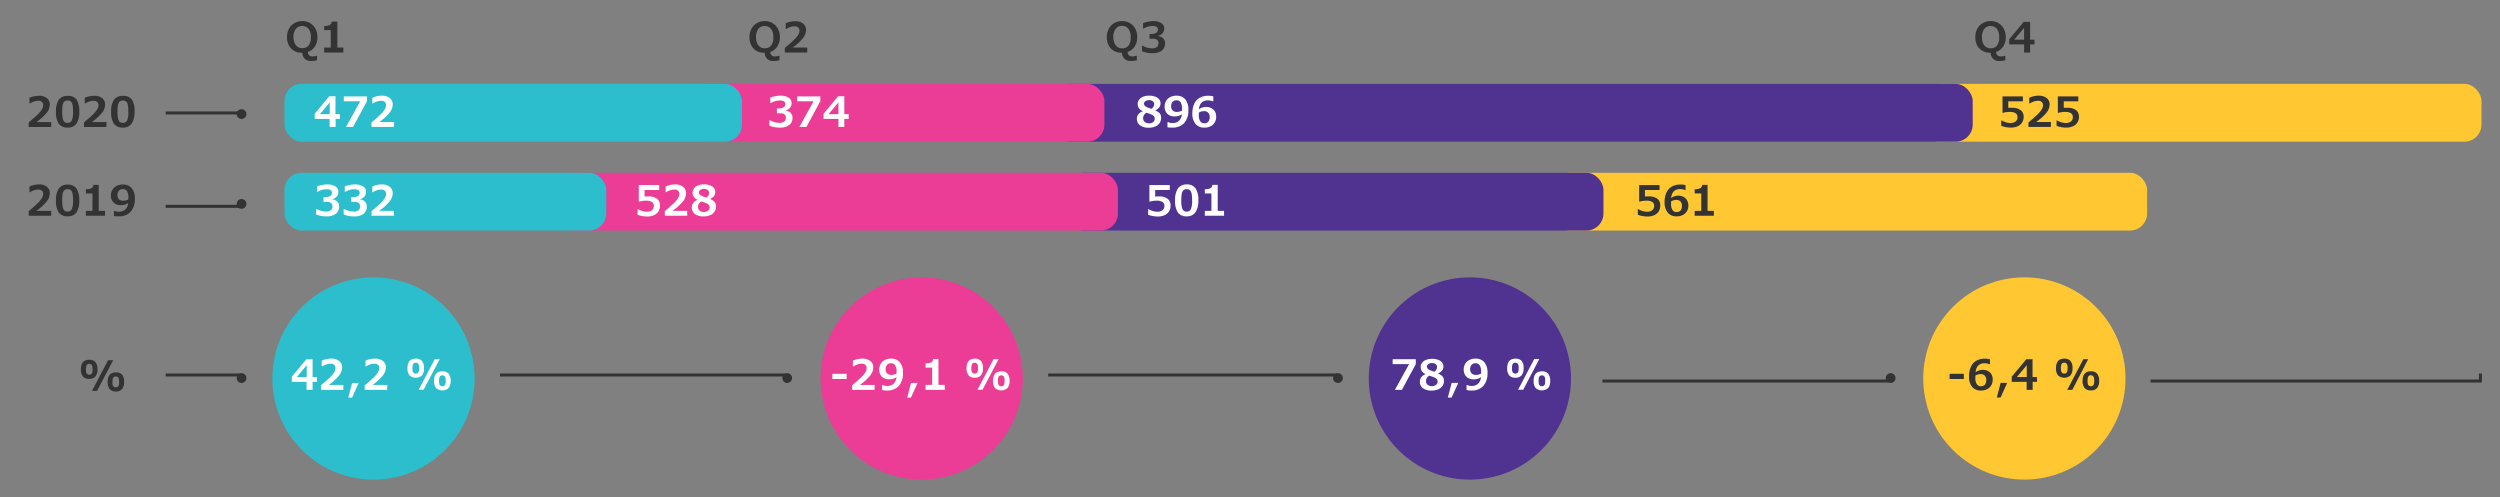 <svg xmlns="http://www.w3.org/2000/svg" width="830" height="165" viewBox="0 0 830 165"><rect x="0" y="0" width="830" height="165" fill="#808080" stroke="none"/><defs><clipPath id="clip-path"><path class="cls-1" d="M272.43 125.65A33.57 33.57 0 10306 92.09a33.56 33.56 0 00-33.57 33.56"/></clipPath><clipPath id="clip-path-2"><path class="cls-2" d="M454.43 125.65A33.57 33.57 0 10488 92.09a33.56 33.56 0 00-33.57 33.56"/></clipPath><style>.cls-1{fill:#eb3c96}.cls-2{fill:#503291}.cls-3{fill:none;stroke:#333}.cls-4{fill:#2dbecd}.cls-7{fill:#ffc832}.cls-8{fill:#333}.cls-9{fill:#fff}</style></defs><g id="Grafik"><path class="cls-3" d="M714 126.5h110M823.5 124v3"/><path class="cls-4" d="M124 125.65V92.09a33.57 33.57 0 11-33.57 33.56A33.56 33.56 0 01124 92.09z"/><path class="cls-1" d="M272.43 125.65A33.57 33.57 0 10306 92.09a33.56 33.56 0 00-33.57 33.56"/><path class="cls-2" d="M454.43 125.65A33.57 33.57 0 10488 92.09a33.56 33.56 0 00-33.57 33.56"/><circle class="cls-7" cx="672.1" cy="125.65" r="33.57" transform="rotate(-45 672.099 125.657)"/><path class="cls-3" d="M55 37.5h25"/><path class="cls-8" d="M80.19 39.49a1.62 1.62 0 10-1.62-1.62 1.62 1.62 0 001.62 1.62"/><path class="cls-3" d="M55 124.5h25"/><path class="cls-8" d="M80.19 127.14a1.62 1.62 0 10-1.62-1.61 1.61 1.61 0 001.62 1.61"/><path class="cls-3" d="M166 124.5h95"/><path class="cls-8" d="M261.35 127.14a1.62 1.62 0 10-1.62-1.61 1.62 1.62 0 001.62 1.61"/><path class="cls-3" d="M348 124.5h96"/><path class="cls-8" d="M444.2 127.14a1.62 1.62 0 10-1.62-1.61 1.61 1.61 0 001.62 1.61"/><path class="cls-3" d="M532 126.5h95"/><path class="cls-8" d="M627.69 127.14a1.62 1.62 0 10-1.62-1.61 1.61 1.61 0 001.62 1.61"/><path class="cls-3" d="M55 68.5h25"/><path class="cls-8" d="M80.19 69.32a1.62 1.62 0 10-1.62-1.62 1.62 1.62 0 001.62 1.62"/><rect class="cls-7" x="638.02" y="27.85" width="185.83" height="19.18" rx="5.67"/><rect class="cls-7" x="515.43" y="57.36" width="197.41" height="19.18" rx="5.67"/><rect class="cls-2" x="349.74" y="27.85" width="305.2" height="19.18" rx="5.67"/><rect class="cls-2" x="354.24" y="57.36" width="178.11" height="19.18" rx="5.67"/><g><rect class="cls-1" x="229.41" y="27.85" width="137.25" height="19.18" rx="5.67"/><rect class="cls-1" x="184.36" y="57.36" width="186.8" height="19.18" rx="5.67"/></g><g><rect class="cls-4" x="94.46" y="27.85" width="151.86" height="19.18" rx="5.67"/><rect class="cls-4" x="94.46" y="57.36" width="106.82" height="19.18" rx="5.67"/></g></g><g id="de"><path class="cls-9" d="M112.88 39.48h-1.45v2.67h-2v-2.67h-4.94v-1.71l4.81-5.8h2.08v5.91h1.45zm-3.4-1.6V34l-3.28 3.91zM121.83 33.6l-4.62 8.55h-2.33l4.71-8.54h-5.45V32h7.69zM130.79 42.15h-7.44v-1.51q2.33-1.95 3.15-2.79a8.23 8.23 0 001.25-1.55 2.61 2.61 0 00.43-1.37 1.41 1.41 0 00-.41-1.07 1.62 1.62 0 00-1.17-.39 4.4 4.4 0 00-1.54.25 6.66 6.66 0 00-1.28.64h-.17v-1.9a6.37 6.37 0 011.46-.5 7.52 7.52 0 011.64-.19 4.18 4.18 0 012.67.77 2.61 2.61 0 011 2.17 4.5 4.5 0 01-1 2.65 16.56 16.56 0 01-3.43 3.14h4.9zM260.84 36.72a2.58 2.58 0 011.66.76 2.22 2.22 0 01.61 1.62 2.89 2.89 0 01-1.1 2.42 5 5 0 01-3.1.85 10 10 0 01-2-.19 6.63 6.63 0 01-1.48-.47v-1.79h.21a5.7 5.7 0 001.47.61 6.08 6.08 0 001.61.25 2.6 2.6 0 001.65-.43 1.62 1.62 0 00.53-1.35 1.36 1.36 0 00-.42-1 1.83 1.83 0 00-1.25-.38h-1.3V36h.59a2.79 2.79 0 001.65-.4 1.22 1.22 0 00.55-1.05c0-.79-.57-1.18-1.73-1.18a5.84 5.84 0 00-3.05.84h-.2v-1.8a8.51 8.51 0 011.65-.47 9.17 9.17 0 011.73-.18 4.89 4.89 0 012.69.66 2 2 0 011 1.82 2.3 2.3 0 01-.55 1.55 2.46 2.46 0 01-1.46.83zM272.35 33.6l-4.62 8.55h-2.33l4.71-8.54h-5.45V32h7.69zM281.76 39.48h-1.45v2.67h-1.95v-2.67h-4.94v-1.71l4.81-5.8h2.08v5.91h1.45zm-3.4-1.6V34l-3.28 3.91zM385.49 39.21a2.88 2.88 0 01-.5 1.64 3.39 3.39 0 01-1.43 1.15 5.29 5.29 0 01-2.13.4 4.78 4.78 0 01-2.94-.79 2.59 2.59 0 01-1.05-2.21 2.4 2.4 0 01.48-1.45 3.2 3.2 0 011.45-1v-.05a3.14 3.14 0 01-1.27-1 2.44 2.44 0 01-.38-1.43 2.17 2.17 0 01.47-1.37 3 3 0 011.33-1 5.25 5.25 0 012-.34 5.73 5.73 0 012 .32 2.83 2.83 0 011.31.89 2 2 0 01.47 1.3 2.14 2.14 0 01-.45 1.4 3.6 3.6 0 01-1.34 1 3.77 3.77 0 011.54 1 2.31 2.31 0 01.44 1.54zm-2.12.22a1.38 1.38 0 00-.17-.73 1.51 1.51 0 00-.57-.5 7.88 7.88 0 00-1.19-.5l-.84-.28a2.27 2.27 0 00-.79.78 1.83 1.83 0 00-.29 1 1.63 1.63 0 00.55 1.28 2.13 2.13 0 001.42.47 2.09 2.09 0 001.35-.42 1.33 1.33 0 00.53-1.1zm-.19-4.91a1.12 1.12 0 00-.47-.92 2 2 0 00-1.22-.35 2.1 2.1 0 00-1.18.32 1 1 0 00-.23 1.55 2.22 2.22 0 00.88.54 5.45 5.45 0 00.63.24l.69.23a2.93 2.93 0 00.7-.74 1.8 1.8 0 00.2-.87zM394.55 36.47a6.29 6.29 0 01-1.38 4.37 5.13 5.13 0 01-4 1.52h-.84a3.62 3.62 0 01-.73-.12v-1.7h.24a3.09 3.09 0 001.45.3 3 3 0 002.15-.75 3.36 3.36 0 00.94-2.17 3.47 3.47 0 01-1.1.56 4.9 4.9 0 01-1.36.17 3.28 3.28 0 01-2.38-.88 3.24 3.24 0 01-.88-2.4 3.63 3.63 0 01.48-1.86 3.23 3.23 0 011.38-1.28 4.25 4.25 0 012-.46 3.72 3.72 0 013 1.21 5.28 5.28 0 011.03 3.49zm-2.13-.33A4 4 0 00392 34a1.58 1.58 0 00-1.44-.7 1.64 1.64 0 00-1.26.52 2.09 2.09 0 00-.48 1.46 1.85 1.85 0 00.5 1.39 2 2 0 001.47.49 3.78 3.78 0 001.64-.43zM403.77 38.77a3.59 3.59 0 01-.49 1.88 3.24 3.24 0 01-1.37 1.27 4.36 4.36 0 01-2 .45 3.71 3.71 0 01-3-1.24 5.2 5.2 0 01-1.05-3.48 7.55 7.55 0 01.62-3.18 4.31 4.31 0 011.8-2 5.67 5.67 0 012.85-.68 6.42 6.42 0 011.69.2v1.64h-.21a3.52 3.52 0 00-.75-.23 5 5 0 00-.84-.08c-1.79 0-2.78 1-3 3a3.33 3.33 0 011.11-.61 4 4 0 011.31-.21 3.6 3.6 0 011.69.39 2.83 2.83 0 011.22 1.11 3.55 3.55 0 01.42 1.77zm-5.77-.53a3.54 3.54 0 00.48 2 1.56 1.56 0 001.35.7 1.67 1.67 0 001.32-.53 2.28 2.28 0 00.47-1.55 2 2 0 00-.5-1.45 1.87 1.87 0 00-1.41-.51 3.08 3.08 0 00-.88.13 2.54 2.54 0 00-.81.39v.41z"/><path class="cls-8" d="M671.86 38.74a3.55 3.55 0 01-.53 1.94 3.23 3.23 0 01-1.49 1.25 5.27 5.27 0 01-2.2.44 10 10 0 01-1.69-.16 7.16 7.16 0 01-1.54-.45V40h.22a5.73 5.73 0 001.38.61 5.2 5.2 0 001.39.22 2.75 2.75 0 001.79-.51 1.78 1.78 0 00.62-1.45 1.45 1.45 0 00-.63-1.28 3.39 3.39 0 00-1.89-.43 8.12 8.12 0 00-2.31.31h-.15V32h6.76v1.65h-4.84v2.15a3.15 3.15 0 01.56 0 7.54 7.54 0 01.78 0 4.41 4.41 0 012.77.78 2.67 2.67 0 011 2.16zM680.89 42.15h-7.44v-1.51q2.32-1.95 3.15-2.79a8.23 8.23 0 001.25-1.55 2.61 2.61 0 00.43-1.37 1.41 1.41 0 00-.41-1.07 1.65 1.65 0 00-1.18-.39 4.39 4.39 0 00-1.53.25 6.66 6.66 0 00-1.28.64h-.17v-1.9a6.2 6.2 0 011.46-.5 7.45 7.45 0 011.64-.19 4.18 4.18 0 012.67.77 2.61 2.61 0 011 2.17 4.5 4.5 0 01-1 2.65A16.83 16.83 0 01676 40.5h4.9zM690.22 38.74a3.46 3.46 0 01-.53 1.94 3.23 3.23 0 01-1.49 1.25 5.27 5.27 0 01-2.2.44 10 10 0 01-1.69-.16 7.33 7.33 0 01-1.54-.45V40h.23a5.73 5.73 0 001.38.61 5.26 5.26 0 001.39.22 2.75 2.75 0 001.79-.51 1.78 1.78 0 00.62-1.45 1.45 1.45 0 00-.63-1.28 3.34 3.34 0 00-1.89-.43 8.12 8.12 0 00-2.31.31h-.15V32h6.8v1.65h-4.84v2.15a3.27 3.27 0 01.56 0 7.54 7.54 0 01.78 0 4.41 4.41 0 012.77.78 2.67 2.67 0 01.95 2.16z"/><path class="cls-9" d="M110.32 66.18a2.69 2.69 0 011.66.76 2.26 2.26 0 01.61 1.63 2.87 2.87 0 01-1.1 2.41 4.91 4.91 0 01-3.1.85 9.34 9.34 0 01-2-.19 5.92 5.92 0 01-1.47-.47v-1.79h.2a6.25 6.25 0 001.47.61 6 6 0 001.61.24 2.65 2.65 0 001.65-.42 1.61 1.61 0 00.53-1.36 1.32 1.32 0 00-.42-1 1.78 1.78 0 00-1.25-.39h-1.3v-1.61h.6a2.86 2.86 0 001.64-.39 1.23 1.23 0 00.56-1.06q0-1.17-1.74-1.17a5.86 5.86 0 00-3 .84h-.2v-1.8a8.53 8.53 0 011.65-.46 9.25 9.25 0 011.73-.18 5 5 0 012.69.65 2 2 0 011 1.82 2.31 2.31 0 01-.54 1.55 2.59 2.59 0 01-1.47.84zM119.5 66.18a2.66 2.66 0 011.66.76 2.26 2.26 0 01.61 1.63 2.89 2.89 0 01-1.09 2.43 5 5 0 01-3.11.85 9.34 9.34 0 01-2-.19 5.92 5.92 0 01-1.47-.47v-1.81h.2a6.25 6.25 0 001.47.61 6.1 6.1 0 001.61.24 2.65 2.65 0 001.65-.42 1.61 1.61 0 00.53-1.36 1.32 1.32 0 00-.42-1 1.78 1.78 0 00-1.24-.45h-1.3v-1.55h.6a2.86 2.86 0 001.64-.39 1.23 1.23 0 00.56-1.06q0-1.17-1.74-1.17a5.86 5.86 0 00-3 .84h-.2v-1.8a8.53 8.53 0 011.65-.46 9.25 9.25 0 011.73-.18 5 5 0 012.69.65 2 2 0 011 1.82 2.31 2.31 0 01-.54 1.55 2.59 2.59 0 01-1.47.84zM130.79 71.62h-7.44V70.1c1.55-1.29 2.6-2.22 3.15-2.78a8.56 8.56 0 001.25-1.55 2.64 2.64 0 00.43-1.37 1.43 1.43 0 00-.41-1.08 1.66 1.66 0 00-1.17-.38 4.4 4.4 0 00-1.54.25 6.13 6.13 0 00-1.28.64h-.17v-1.91a6.38 6.38 0 011.46-.49 7.56 7.56 0 011.64-.2 4.18 4.18 0 012.67.77 2.64 2.64 0 011 2.17 4.45 4.45 0 01-1 2.65 16.29 16.29 0 01-3.49 3.18h4.9zM219.12 68.2a3.56 3.56 0 01-.53 2 3.41 3.41 0 01-1.49 1.25 5.3 5.3 0 01-2.2.43 8.94 8.94 0 01-1.69-.16 7.16 7.16 0 01-1.54-.44v-1.82h.21a5.28 5.28 0 001.39.61 4.83 4.83 0 001.39.22 2.83 2.83 0 001.79-.5 1.8 1.8 0 00.62-1.46 1.44 1.44 0 00-.64-1.27 3.34 3.34 0 00-1.89-.44 8.21 8.21 0 00-2.31.32h-.15v-5.5h6.77v1.64H214v2.19a4.37 4.37 0 01.56-.06h.78a4.5 4.5 0 012.78.77 2.7 2.7 0 011 2.22zM228.15 71.62h-7.44V70.1c1.54-1.29 2.59-2.22 3.14-2.78a8.67 8.67 0 001.26-1.55 2.73 2.73 0 00.43-1.37 1.43 1.43 0 00-.41-1.08 1.71 1.71 0 00-1.18-.38 4.31 4.31 0 00-1.53.25 6 6 0 00-1.29.64H221v-1.91a6.22 6.22 0 011.46-.49 7.41 7.41 0 011.64-.2 4.2 4.2 0 012.67.77 2.64 2.64 0 011 2.17 4.47 4.47 0 01-1 2.65 16.45 16.45 0 01-3.52 3.18h4.9zM237.72 68.67a2.77 2.77 0 01-.51 1.64 3.14 3.14 0 01-1.43 1.13 5.27 5.27 0 01-2.12.4 4.81 4.81 0 01-2.94-.78 2.63 2.63 0 01-1.05-2.22 2.4 2.4 0 01.48-1.44 3.29 3.29 0 011.45-1.06 3.26 3.26 0 01-1.28-1 2.48 2.48 0 01-.38-1.42 2.14 2.14 0 01.48-1.37 3 3 0 011.33-1 5.18 5.18 0 011.95-.34 5.64 5.64 0 012 .31 3 3 0 011.32.89 2 2 0 01.46 1.31 2.16 2.16 0 01-.45 1.4 3.43 3.43 0 01-1.34.94 3.85 3.85 0 011.55 1 2.33 2.33 0 01.48 1.61zm-2.12.22a1.38 1.38 0 00-.17-.73 1.79 1.79 0 00-.57-.5 7.79 7.79 0 00-1.2-.49l-.84-.29a2.56 2.56 0 00-.79.78 1.85 1.85 0 00-.28 1 1.58 1.58 0 00.55 1.28 2.38 2.38 0 002.77 0 1.33 1.33 0 00.53-1.05zm-.19-4.9a1.12 1.12 0 00-.47-.92 1.94 1.94 0 00-1.22-.36 2 2 0 00-1.18.33 1 1 0 00-.24 1.54 2.35 2.35 0 00.89.54 3.74 3.74 0 00.62.25l.69.23a2.7 2.7 0 00.71-.75 1.76 1.76 0 00.2-.85zM388.63 68.2a3.55 3.55 0 01-.52 2 3.41 3.41 0 01-1.49 1.25 5.33 5.33 0 01-2.2.43 8.87 8.87 0 01-1.69-.16 7.26 7.26 0 01-1.55-.44v-1.82h.22a5.37 5.37 0 001.38.61 4.89 4.89 0 001.4.22 2.78 2.78 0 001.78-.5 1.77 1.77 0 00.62-1.46 1.43 1.43 0 00-.63-1.27 3.34 3.34 0 00-1.89-.44 8.16 8.16 0 00-2.31.32h-.15v-5.5h6.77v1.64h-4.85v2.19a4.13 4.13 0 01.56-.06h.78a4.47 4.47 0 012.77.77 2.67 2.67 0 011 2.22zM397.85 66.53a6.79 6.79 0 01-1 4 3.37 3.37 0 01-2.85 1.3 3.44 3.44 0 01-2.93-1.25 6.79 6.79 0 01-.94-4 6.9 6.9 0 01.93-4 3.44 3.44 0 012.94-1.35 3.38 3.38 0 012.92 1.28 6.79 6.79 0 01.93 4.02zm-2.07 0a11.56 11.56 0 00-.16-2.21 2.29 2.29 0 00-.54-1.15 1.51 1.51 0 00-1.09-.36 1.46 1.46 0 00-1.1.37 2.17 2.17 0 00-.54 1.16 11.26 11.26 0 00-.17 2.19 10.41 10.41 0 00.18 2.19 2.2 2.2 0 00.54 1.17 1.51 1.51 0 001.09.36 1.43 1.43 0 001.38-.82 7 7 0 00.41-2.9zM406.41 71.62H400V70h2.19v-5.78H400v-1.41a4.05 4.05 0 001.85-.31 1.34 1.34 0 00.66-1.13h1.77V70h2.09z"/><g><path class="cls-8" d="M551.2 68.2a3.55 3.55 0 01-.52 2 3.41 3.41 0 01-1.49 1.25 5.33 5.33 0 01-2.2.43 8.87 8.87 0 01-1.69-.16 7.26 7.26 0 01-1.55-.44v-1.82h.25a5.37 5.37 0 001.38.61 4.89 4.89 0 001.4.22 2.78 2.78 0 001.78-.5 1.77 1.77 0 00.62-1.46 1.43 1.43 0 00-.63-1.27 3.34 3.34 0 00-1.89-.44 8.21 8.21 0 00-2.31.32h-.15v-5.5h6.77v1.64h-4.85v2.19a4.13 4.13 0 01.56-.06h.78a4.47 4.47 0 012.77.77 2.67 2.67 0 01.97 2.22zM560.54 68.23a3.65 3.65 0 01-.48 1.88 3.3 3.3 0 01-1.37 1.27 4.37 4.37 0 01-2 .45 3.7 3.7 0 01-3-1.23 5.25 5.25 0 01-1.05-3.49 7.55 7.55 0 01.62-3.18 4.43 4.43 0 011.81-2 5.66 5.66 0 012.84-.67 6 6 0 011.69.2v1.64h-.2a3.26 3.26 0 00-.76-.23 4.14 4.14 0 00-.84-.09c-1.79 0-2.78 1-3 3a3.72 3.72 0 011.11-.61 4.09 4.09 0 011.31-.21 3.55 3.55 0 011.7.4 2.69 2.69 0 011.16 1.13 3.51 3.51 0 01.46 1.74zm-5.75-.52a3.59 3.59 0 00.47 2 1.54 1.54 0 001.35.7 1.68 1.68 0 001.33-.52 2.31 2.31 0 00.46-1.56 2 2 0 00-.49-1.45 1.9 1.9 0 00-1.42-.51 3.1 3.1 0 00-.88.14 3 3 0 00-.81.38v.83zM569 71.62h-6.37V70h2.19v-5.78h-2.19v-1.41a4.05 4.05 0 001.85-.31 1.34 1.34 0 00.66-1.13h1.77V70H569z"/></g><g><path class="cls-8" d="M100.33 7a5 5 0 012.63.68 4.74 4.74 0 011.8 1.91 5.85 5.85 0 01.63 2.71 5.57 5.57 0 01-.85 3.13 4.48 4.48 0 01-2.35 1.82 1.53 1.53 0 00.44 1.1 1.49 1.49 0 001.07.38 4 4 0 001.33-.21h.22V20a8.16 8.16 0 01-2 .25 2.8 2.8 0 01-2.07-.75 2.87 2.87 0 01-.8-2h-.28a4.63 4.63 0 01-2.5-.67A4.37 4.37 0 0195.87 15a5.91 5.91 0 01-.59-2.66 5.9 5.9 0 01.63-2.73 4.68 4.68 0 011.79-1.9 5.09 5.09 0 012.63-.71zm2.88 5.32a4.32 4.32 0 00-.76-2.73 2.78 2.78 0 00-4.23 0 4.31 4.31 0 00-.77 2.72 5.05 5.05 0 00.35 1.94 2.86 2.86 0 001 1.29 2.65 2.65 0 001.55.45 2.59 2.59 0 002.14-.93 4.4 4.4 0 00.72-2.7zM114 17.43h-6.37v-1.66h2.18V10h-2.18V8.62a3.93 3.93 0 001.85-.32 1.35 1.35 0 00.66-1.12H112v8.59h2z"/></g><g><path class="cls-8" d="M253.86 7a5 5 0 012.64.68 4.65 4.65 0 011.79 1.91 5.73 5.73 0 01.64 2.71 5.58 5.58 0 01-.86 3.13 4.44 4.44 0 01-2.35 1.82 1.57 1.57 0 00.44 1.1 1.5 1.5 0 001.08.38 4.08 4.08 0 001.33-.21h.22V20a8.22 8.22 0 01-2.05.25 2.8 2.8 0 01-2.07-.75 2.87 2.87 0 01-.8-2h-.29a4.66 4.66 0 01-2.5-.67 4.41 4.41 0 01-1.67-1.83 5.78 5.78 0 01-.59-2.66 5.9 5.9 0 01.63-2.73 4.73 4.73 0 011.78-1.9 5.12 5.12 0 012.63-.71zm2.89 5.32a4.39 4.39 0 00-.75-2.69 2.58 2.58 0 00-2.13-1 2.53 2.53 0 00-2.11 1 4.38 4.38 0 00-.76 2.72 5.25 5.25 0 00.34 1.94 3 3 0 001 1.29 2.63 2.63 0 001.55.45 2.57 2.57 0 002.13-.93 4.33 4.33 0 00.73-2.74zM268 17.43h-7.44v-1.52c1.54-1.29 2.59-2.22 3.14-2.78a9.13 9.13 0 001.3-1.55 2.73 2.73 0 00.43-1.37 1.4 1.4 0 00-.43-1.08 1.66 1.66 0 00-1.17-.38 4.31 4.31 0 00-1.53.25 6.43 6.43 0 00-1.29.63h-.16v-1.9a6.29 6.29 0 011.45-.49 7.57 7.57 0 011.65-.2 4.17 4.17 0 012.66.77 2.64 2.64 0 011 2.17 4.47 4.47 0 01-1 2.65 16.29 16.29 0 01-3.43 3.14H268z"/></g><g><path class="cls-8" d="M372.5 7a5 5 0 012.64.68 4.65 4.65 0 011.79 1.91 5.73 5.73 0 01.64 2.71 5.58 5.58 0 01-.86 3.13 4.44 4.44 0 01-2.35 1.82 1.57 1.57 0 00.44 1.1 1.5 1.5 0 001.08.38 4.08 4.08 0 001.33-.21h.22V20a8.22 8.22 0 01-2.05.25 2.78 2.78 0 01-2.07-.75 2.87 2.87 0 01-.8-2h-.29a4.66 4.66 0 01-2.5-.67 4.41 4.41 0 01-1.67-1.83 5.78 5.78 0 01-.59-2.66 5.9 5.9 0 01.63-2.73 4.73 4.73 0 011.78-1.9A5.12 5.12 0 01372.5 7zm2.89 5.32a4.39 4.39 0 00-.76-2.73 2.58 2.58 0 00-2.13-1 2.53 2.53 0 00-2.11 1 4.38 4.38 0 00-.76 2.72 5.25 5.25 0 00.37 1.99 3 3 0 001 1.29 2.63 2.63 0 001.55.45 2.57 2.57 0 002.13-.93 4.33 4.33 0 00.71-2.75zM384.53 12a2.71 2.71 0 011.67.76 2.29 2.29 0 01.6 1.63 2.86 2.86 0 01-1.09 2.41 4.93 4.93 0 01-3.1.85 9.44 9.44 0 01-2-.19 6.21 6.21 0 01-1.47-.47v-1.8h.21a5.91 5.91 0 001.47.61 6 6 0 001.6.24 2.68 2.68 0 001.66-.42 1.64 1.64 0 00.53-1.36 1.32 1.32 0 00-.42-1 1.81 1.81 0 00-1.26-.39h-1.29v-1.61h.59a2.87 2.87 0 001.65-.39 1.23 1.23 0 00.55-1.06q0-1.17-1.74-1.17a5.8 5.8 0 00-3 .84h-.2v-1.8a9.28 9.28 0 011.65-.47 10 10 0 011.68-.21 4.93 4.93 0 012.7.65 2 2 0 011 1.82 2.32 2.32 0 01-.54 1.55 2.52 2.52 0 01-1.47.84z"/></g><g><path class="cls-8" d="M660.84 7a5 5 0 012.64.68 4.65 4.65 0 011.79 1.91 5.73 5.73 0 01.64 2.71 5.66 5.66 0 01-.85 3.13 4.47 4.47 0 01-2.36 1.82 1.62 1.62 0 00.44 1.1 1.53 1.53 0 001.08.38 4 4 0 001.33-.21h.22V20a8.22 8.22 0 01-2 .25 2.8 2.8 0 01-2.07-.75 2.87 2.87 0 01-.8-2h-.29a4.6 4.6 0 01-2.49-.67 4.37 4.37 0 01-1.73-1.83 5.91 5.91 0 01-.59-2.66 5.9 5.9 0 01.63-2.73 4.68 4.68 0 011.79-1.9 5.06 5.06 0 012.62-.71zm2.89 5.32a4.32 4.32 0 00-.73-2.69 2.57 2.57 0 00-2.13-1 2.51 2.51 0 00-2.1 1 4.31 4.31 0 00-.77 2.72 5.25 5.25 0 00.34 1.94 3 3 0 001 1.29 2.63 2.63 0 001.55.45 2.55 2.55 0 002.13-.93 4.33 4.33 0 00.71-2.74zM675.44 14.75H674v2.68h-2v-2.68h-4.94v-1.7l4.82-5.8H674v5.91h1.45zM672 13.16V9.25l-3.28 3.91z"/></g><path class="cls-8" d="M32.36 122.59a3.56 3.56 0 01-.69 2.41 2.57 2.57 0 01-2.05.78 2.57 2.57 0 01-2.08-.79 3.56 3.56 0 01-.68-2.38c0-2.11.92-3.17 2.76-3.17a2.58 2.58 0 012.06.78 3.56 3.56 0 01.68 2.37zm-1.64 0a3.47 3.47 0 00-.11-1.06 1.07 1.07 0 00-.34-.54 1 1 0 00-.65-.2 1 1 0 00-.62.21 1.09 1.09 0 00-.35.54 4 4 0 00-.11 1.08 3.89 3.89 0 00.11 1.08 1.13 1.13 0 00.34.52 1.22 1.22 0 001.31 0 1.07 1.07 0 00.34-.54 3.54 3.54 0 00.08-1.08zm6.85-3l-5.35 10.18h-1.68l5.35-10.18zm3.62 7.2a3.61 3.61 0 01-.68 2.41 2.59 2.59 0 01-2 .78 2.63 2.63 0 01-2.09-.79 3.52 3.52 0 01-.68-2.38c0-2.11.92-3.17 2.77-3.17a2.58 2.58 0 012.06.78 3.55 3.55 0 01.62 2.41zm-1.64 0a3.82 3.82 0 00-.11-1.06 1.09 1.09 0 00-.35-.54 1 1 0 00-.65-.2 1.07 1.07 0 00-.65.19 1.16 1.16 0 00-.35.54 4 4 0 00-.11 1.08 3.84 3.84 0 00.11 1.08 1.14 1.14 0 00.35.52 1.18 1.18 0 001.3 0 1.1 1.1 0 00.35-.53 4 4 0 00.11-1.04z"/><g><path class="cls-9" d="M105.23 126.77h-1.45v2.67h-2v-2.67h-4.89v-1.71l4.82-5.8h2.07v5.91h1.45zm-3.4-1.6v-3.91l-3.28 3.91zM114 129.44h-7.44v-1.52c1.55-1.29 2.6-2.22 3.15-2.78a8.56 8.56 0 001.25-1.55 2.61 2.61 0 00.43-1.37 1.39 1.39 0 00-.41-1.07 1.62 1.62 0 00-1.17-.39 4.4 4.4 0 00-1.54.25 6.66 6.66 0 00-1.28.64h-.17v-1.9a6.37 6.37 0 011.46-.5 7.52 7.52 0 011.64-.19 4.18 4.18 0 012.67.77 2.61 2.61 0 011 2.17 4.5 4.5 0 01-1 2.65 16.56 16.56 0 01-3.43 3.14H114zM119.08 127.12l-2.19 4.88h-1.26l1.27-4.85zM128.53 129.44h-7.44v-1.52c1.55-1.29 2.6-2.22 3.15-2.78a8.56 8.56 0 001.25-1.55 2.61 2.61 0 00.43-1.37 1.39 1.39 0 00-.41-1.07 1.66 1.66 0 00-1.18-.39 4.39 4.39 0 00-1.53.25 6.66 6.66 0 00-1.28.64h-.17v-1.9a6.2 6.2 0 011.46-.5 7.45 7.45 0 011.64-.19 4.18 4.18 0 012.67.77 2.61 2.61 0 011 2.17 4.5 4.5 0 01-1 2.65 17.11 17.11 0 01-3.43 3.14h4.9zM140.78 122.22a3.61 3.61 0 01-.68 2.41 3.14 3.14 0 01-4.14 0 3.61 3.61 0 01-.68-2.39c0-2.11.92-3.17 2.76-3.17a2.57 2.57 0 012.06.78 3.58 3.58 0 01.68 2.37zm-1.63 0a3.82 3.82 0 00-.11-1.06 1.16 1.16 0 00-.35-.54 1 1 0 00-.65-.2 1 1 0 00-.65.19 1.09 1.09 0 00-.35.54 4 4 0 00-.11 1.08 3.84 3.84 0 00.11 1.08 1.08 1.08 0 00.34.52 1 1 0 00.66.2 1 1 0 00.65-.2 1.16 1.16 0 00.35-.54 3.85 3.85 0 00.11-1.06zm6.84-3l-5.35 10.18H139l5.35-10.18zm3.62 7.2a3.61 3.61 0 01-.68 2.41 3.12 3.12 0 01-4.14 0 3.52 3.52 0 01-.68-2.38c0-2.11.92-3.17 2.77-3.17a2.58 2.58 0 012.06.78 3.55 3.55 0 01.67 2.4zm-1.64 0a3.82 3.82 0 00-.11-1.06 1.09 1.09 0 00-.35-.54 1 1 0 00-.65-.2 1 1 0 00-.65.2 1 1 0 00-.34.54 5.36 5.36 0 000 2.16 1 1 0 00.34.51 1 1 0 00.65.19 1 1 0 00.65-.19 1.13 1.13 0 00.35-.54 3.9 3.9 0 00.14-1.03z"/></g><g><path class="cls-9" d="M281.08 125.82h-4.74v-1.72h4.74zM290.34 129.44h-7.44v-1.52c1.55-1.29 2.6-2.22 3.15-2.78a8.56 8.56 0 001.25-1.55 2.61 2.61 0 00.43-1.37 1.39 1.39 0 00-.41-1.07 1.65 1.65 0 00-1.18-.39 4.39 4.39 0 00-1.53.25 6.66 6.66 0 00-1.28.64h-.17v-1.9a6.37 6.37 0 011.46-.5 7.45 7.45 0 011.64-.19 4.18 4.18 0 012.67.77 2.61 2.61 0 011 2.17 4.5 4.5 0 01-1 2.65 16.83 16.83 0 01-3.43 3.14h4.9zM299.79 123.76a6.29 6.29 0 01-1.38 4.37 5.13 5.13 0 01-4 1.52c-.22 0-.5 0-.84-.05a3.62 3.62 0 01-.73-.12v-1.65h.24a3.09 3.09 0 001.45.3 3 3 0 002.15-.75 3.37 3.37 0 00.94-2.18 3.31 3.31 0 01-1.1.57 4.9 4.9 0 01-1.36.17 3.28 3.28 0 01-2.38-.88 3.24 3.24 0 01-.88-2.4 3.63 3.63 0 01.48-1.86 3.23 3.23 0 011.38-1.28 4.25 4.25 0 012-.46 3.72 3.72 0 013 1.21 5.28 5.28 0 011.03 3.49zm-2.13-.33a4 4 0 00-.45-2.12 1.57 1.57 0 00-1.43-.7 1.62 1.62 0 00-1.27.52 2.09 2.09 0 00-.48 1.46 1.85 1.85 0 00.5 1.39 2 2 0 001.47.49 3.93 3.93 0 001.64-.43zM304.64 127.12l-2.19 4.88h-1.26l1.26-4.85zM313.66 129.44h-6.37v-1.66h2.18v-5.73h-2.18v-1.41a4.09 4.09 0 001.85-.32 1.36 1.36 0 00.66-1.12h1.77v8.58h2.09zM326.34 122.22a3.56 3.56 0 01-.69 2.41 2.56 2.56 0 01-2 .78 2.61 2.61 0 01-2.08-.78 3.61 3.61 0 01-.68-2.39c0-2.11.92-3.17 2.76-3.17a2.58 2.58 0 012.06.78 3.58 3.58 0 01.63 2.37zm-1.64 0a3.91 3.91 0 00-.1-1.06 1.16 1.16 0 00-.35-.54 1 1 0 00-.65-.2 1 1 0 00-.65.19 1.09 1.09 0 00-.35.54 4 4 0 00-.11 1.08 3.84 3.84 0 00.11 1.08 1.08 1.08 0 00.34.52 1.17 1.17 0 001.31 0 1.16 1.16 0 00.35-.54 3.94 3.94 0 00.1-1.06zm6.85-3l-5.35 10.18h-1.68l5.35-10.18zm3.62 7.2a3.61 3.61 0 01-.68 2.41 3.12 3.12 0 01-4.14 0 3.52 3.52 0 01-.68-2.38c0-2.11.92-3.17 2.77-3.17a2.58 2.58 0 012.06.78 3.55 3.55 0 01.67 2.4zm-1.64 0a3.82 3.82 0 00-.11-1.06 1.09 1.09 0 00-.35-.54 1 1 0 00-.65-.2 1 1 0 00-.65.2 1.06 1.06 0 00-.35.54 5.36 5.36 0 000 2.16 1.11 1.11 0 00.35.51 1 1 0 00.65.19 1 1 0 00.65-.19 1.13 1.13 0 00.35-.54 3.9 3.9 0 00.11-1.03z"/></g><g><path class="cls-9" d="M470.05 120.89l-4.62 8.55h-2.33l4.71-8.54h-5.45v-1.64h7.69zM479.4 126.5a2.81 2.81 0 01-.5 1.64 3.27 3.27 0 01-1.43 1.13 5.47 5.47 0 01-2.13.4 4.78 4.78 0 01-2.94-.79 2.61 2.61 0 01-1-2.21 2.4 2.4 0 01.48-1.45 3.2 3.2 0 011.45-1 3.18 3.18 0 01-1.28-1 2.51 2.51 0 01-.38-1.43 2.21 2.21 0 01.47-1.37 3 3 0 011.34-.95 5.18 5.18 0 011.95-.34 5.67 5.67 0 012 .32 2.91 2.91 0 011.32.89 2 2 0 01.46 1.3 2.14 2.14 0 01-.45 1.4 3.51 3.51 0 01-1.34.94v.05a3.81 3.81 0 011.55 1 2.35 2.35 0 01.43 1.47zm-2.11.21a1.28 1.28 0 00-.18-.72 1.51 1.51 0 00-.57-.5 6.32 6.32 0 00-1.19-.5l-.84-.28a2.36 2.36 0 00-.79.78 1.82 1.82 0 00-.28 1 1.59 1.59 0 00.55 1.28 2.38 2.38 0 002.77 0 1.33 1.33 0 00.53-1.06zm-.2-4.9a1.11 1.11 0 00-.46-.92 2 2 0 00-1.22-.35 2.06 2.06 0 00-1.19.32 1 1 0 00-.48.85 1.05 1.05 0 00.25.7 2.43 2.43 0 00.88.54l.63.24.69.23a2.64 2.64 0 00.7-.75 1.64 1.64 0 00.2-.86zM484.14 127.12l-2.2 4.85h-1.26l1.27-4.85zM493.85 123.76a6.29 6.29 0 01-1.38 4.37 5.13 5.13 0 01-4 1.52c-.22 0-.5 0-.84-.05a3.62 3.62 0 01-.73-.12v-1.65h.24a3.09 3.09 0 001.45.3 3 3 0 002.15-.75 3.37 3.37 0 00.94-2.18 3.31 3.31 0 01-1.1.57 4.9 4.9 0 01-1.36.17 3.28 3.28 0 01-2.38-.88 3.24 3.24 0 01-.88-2.4 3.63 3.63 0 01.48-1.86 3.29 3.29 0 011.38-1.28 4.25 4.25 0 012-.46 3.72 3.72 0 013 1.21 5.23 5.23 0 011.03 3.49zm-2.13-.33a4 4 0 00-.45-2.12 1.57 1.57 0 00-1.43-.7 1.62 1.62 0 00-1.27.52 2.09 2.09 0 00-.48 1.46 1.85 1.85 0 00.5 1.39 2 2 0 001.47.49 3.93 3.93 0 001.64-.43zM505.83 122.22a3.61 3.61 0 01-.68 2.41 2.59 2.59 0 01-2 .78 2.62 2.62 0 01-2.09-.78 3.61 3.61 0 01-.67-2.39c0-2.11.92-3.17 2.76-3.17a2.6 2.6 0 012.06.78 3.58 3.58 0 01.62 2.37zm-1.63 0a3.82 3.82 0 00-.11-1.06 1.09 1.09 0 00-.35-.54 1 1 0 00-.65-.2 1.07 1.07 0 00-.65.19 1.16 1.16 0 00-.35.54 4 4 0 00-.11 1.08 3.84 3.84 0 00.11 1.08 1.15 1.15 0 00.34.52 1 1 0 00.66.2 1 1 0 00.65-.2 1.09 1.09 0 00.35-.54 3.85 3.85 0 00.11-1.06zm6.84-3l-5.34 10.18H504l5.35-10.18zm3.62 7.2a3.56 3.56 0 01-.68 2.41 3.12 3.12 0 01-4.14 0 3.58 3.58 0 01-.68-2.38c0-2.11.92-3.17 2.77-3.17a2.58 2.58 0 012.06.78 3.55 3.55 0 01.67 2.4zm-1.64 0a3.47 3.47 0 00-.11-1.06 1.14 1.14 0 00-.34-.54 1 1 0 00-.65-.2 1 1 0 00-.65.2 1 1 0 00-.35.54 5.36 5.36 0 000 2.16 1.1 1.1 0 00.34.51 1 1 0 00.66.19 1.07 1.07 0 00.65-.19 1.19 1.19 0 00.34-.54 3.54 3.54 0 00.09-1.03z"/></g><g><path class="cls-8" d="M652 125.82h-4.74v-1.72H652zM661.58 126.06a3.62 3.62 0 01-.49 1.87 3.26 3.26 0 01-1.37 1.28 4.5 4.5 0 01-2 .44 3.69 3.69 0 01-3-1.23 5.2 5.2 0 01-1-3.48 7.4 7.4 0 01.62-3.18 4.31 4.31 0 011.8-2 5.67 5.67 0 012.85-.68 6.47 6.47 0 011.69.2v1.64h-.21a3.72 3.72 0 00-.75-.23 4.25 4.25 0 00-.84-.08c-1.79 0-2.78 1-3 3A3.33 3.33 0 01657 123a4.13 4.13 0 011.31-.21 3.64 3.64 0 011.7.39 2.83 2.83 0 011.17 1.13 3.55 3.55 0 01.4 1.75zm-5.76-.53a3.48 3.48 0 00.48 2 1.54 1.54 0 001.35.71 1.67 1.67 0 001.32-.53 2.28 2.28 0 00.47-1.55 2 2 0 00-.5-1.46 1.91 1.91 0 00-1.41-.5 3.14 3.14 0 00-.89.13 2.76 2.76 0 00-.81.39v.82zM666.39 127.12l-2.2 4.85h-1.25l1.26-4.85zM676.29 126.77h-1.45v2.67h-2v-2.67h-4.94v-1.71l4.82-5.8h2.08v5.91h1.45zm-3.41-1.6v-3.91l-3.28 3.91zM688.08 122.22a3.56 3.56 0 01-.68 2.41 3.12 3.12 0 01-4.13 0 3.55 3.55 0 01-.68-2.39c0-2.11.92-3.17 2.76-3.17a2.58 2.58 0 012.06.78 3.58 3.58 0 01.67 2.37zm-1.63 0a3.82 3.82 0 00-.11-1.06 1.09 1.09 0 00-.35-.54 1 1 0 00-.65-.2.93.93 0 00-1 .73 3.66 3.66 0 00-.11 1.08 3.49 3.49 0 00.11 1.08 1 1 0 00.34.52 1 1 0 00.65.2 1 1 0 00.65-.2 1.09 1.09 0 00.35-.54 3.85 3.85 0 00.12-1.06zm6.84-3L688 129.44h-1.68l5.34-10.18zm3.63 7.2a3.56 3.56 0 01-.69 2.41 2.57 2.57 0 01-2.05.78 2.61 2.61 0 01-2.09-.79 3.58 3.58 0 01-.68-2.38c0-2.11.93-3.17 2.77-3.17a2.57 2.57 0 012.06.78 3.55 3.55 0 01.68 2.41zm-1.64 0a3.82 3.82 0 00-.11-1.06 1.16 1.16 0 00-.35-.54 1 1 0 00-1.65.54 5.36 5.36 0 000 2.16 1 1 0 00.35.51 1 1 0 00.65.19 1.07 1.07 0 00.65-.19 1.21 1.21 0 00.35-.54 3.9 3.9 0 00.11-1.03z"/></g><g><path class="cls-8" d="M17 42.16H9.52v-1.52c1.54-1.3 2.59-2.22 3.14-2.78a8.59 8.59 0 001.25-1.56 2.6 2.6 0 00.43-1.36 1.4 1.4 0 00-.41-1.08 1.62 1.62 0 00-1.17-.39 4.65 4.65 0 00-1.54.25 6.66 6.66 0 00-1.28.64h-.16v-1.9a6.13 6.13 0 011.45-.46 7.56 7.56 0 011.64-.2 4.18 4.18 0 012.67.77 2.62 2.62 0 011 2.17 4.47 4.47 0 01-1 2.65 16.56 16.56 0 01-3.43 3.14H17zM26.32 37.07a6.79 6.79 0 01-.95 4 3.37 3.37 0 01-2.91 1.29 3.44 3.44 0 01-2.93-1.25 6.83 6.83 0 01-.94-4 6.88 6.88 0 01.93-4 3.42 3.42 0 012.94-1.27A3.4 3.4 0 0125.38 33a6.82 6.82 0 01.94 4.07zm-2.07 0a11.44 11.44 0 00-.16-2.2 2.25 2.25 0 00-.54-1.15 1.51 1.51 0 00-1.09-.36 1.5 1.5 0 00-1.1.36 2.2 2.2 0 00-.54 1.17 11.26 11.26 0 00-.17 2.19 10.54 10.54 0 00.18 2.19 2.24 2.24 0 00.54 1.17 1.51 1.51 0 001.09.36 1.45 1.45 0 001.38-.8 7.08 7.08 0 00.41-2.94zM35.31 42.16h-7.43v-1.52c1.54-1.3 2.59-2.22 3.14-2.78a9.16 9.16 0 001.26-1.56 2.68 2.68 0 00.42-1.36 1.4 1.4 0 00-.41-1.08 1.62 1.62 0 00-1.17-.39 4.54 4.54 0 00-1.53.25 6.46 6.46 0 00-1.29.64h-.16v-1.9a6.13 6.13 0 011.45-.46 7.56 7.56 0 011.64-.2 4.18 4.18 0 012.67.77 2.62 2.62 0 011 2.17 4.47 4.47 0 01-1 2.65 16.56 16.56 0 01-3.43 3.14h4.9zM44.68 37.07a6.79 6.79 0 01-1 4 3.37 3.37 0 01-2.91 1.29 3.45 3.45 0 01-2.93-1.25 6.83 6.83 0 01-.94-4 6.88 6.88 0 01.93-4 3.42 3.42 0 012.94-1.27A3.4 3.4 0 0143.74 33a6.82 6.82 0 01.94 4.07zm-2.07 0a11.44 11.44 0 00-.16-2.2 2.17 2.17 0 00-.54-1.15 1.85 1.85 0 00-2.19 0 2.2 2.2 0 00-.54 1.17 11.26 11.26 0 00-.18 2.18 10.54 10.54 0 00.18 2.19 2.24 2.24 0 00.54 1.17 1.51 1.51 0 001.09.36A1.44 1.44 0 0042.2 40a7.08 7.08 0 00.41-2.94z"/></g><g><path class="cls-8" d="M17 71.62H9.52V70.1c1.54-1.29 2.59-2.22 3.14-2.78a8.56 8.56 0 001.25-1.55 2.64 2.64 0 00.43-1.37 1.4 1.4 0 00-.41-1.08 1.66 1.66 0 00-1.17-.38 4.4 4.4 0 00-1.54.25 6.13 6.13 0 00-1.28.64h-.16v-1.91a6.13 6.13 0 011.45-.49 7.56 7.56 0 011.64-.2 4.18 4.18 0 012.67.77 2.64 2.64 0 011 2.17 4.45 4.45 0 01-1 2.65A16.29 16.29 0 0112.05 70H17zM26.32 66.53a6.79 6.79 0 01-.95 4 3.37 3.37 0 01-2.91 1.29 3.44 3.44 0 01-2.93-1.25 6.79 6.79 0 01-.94-4 6.9 6.9 0 01.93-4 3.44 3.44 0 012.94-1.27 3.38 3.38 0 012.92 1.28 6.79 6.79 0 01.94 3.95zm-2.07 0a11.56 11.56 0 00-.16-2.21 2.29 2.29 0 00-.54-1.15 1.51 1.51 0 00-1.09-.36 1.46 1.46 0 00-1.1.37 2.17 2.17 0 00-.54 1.16 11.26 11.26 0 00-.17 2.19 10.41 10.41 0 00.18 2.19 2.2 2.2 0 00.54 1.17 1.51 1.51 0 001.09.36 1.43 1.43 0 001.38-.82 7 7 0 00.41-2.9zM34.88 71.62h-6.37V70h2.19v-5.78h-2.19v-1.41a4.05 4.05 0 001.85-.31 1.34 1.34 0 00.64-1.13h1.77V70h2.09zM44.76 65.94a6.31 6.31 0 01-1.37 4.36 5.13 5.13 0 01-4 1.52h-.83a4.7 4.7 0 01-.74-.12V70H38a3.49 3.49 0 003.61-.45 3.44 3.44 0 00.94-2.17 3.45 3.45 0 01-1.11.57 4.9 4.9 0 01-1.35.16 3.05 3.05 0 01-3.27-3.27 3.64 3.64 0 01.52-1.84 3.41 3.41 0 011.38-1.28 4.44 4.44 0 012-.46 3.72 3.72 0 013 1.21 5.26 5.26 0 011.04 3.47zm-2.12-.34a4 4 0 00-.46-2.12 1.59 1.59 0 00-1.43-.69 1.63 1.63 0 00-1.27.52 2.06 2.06 0 00-.48 1.45 1.87 1.87 0 00.49 1.4 2.07 2.07 0 001.47.48 3.87 3.87 0 001.64-.42z"/></g></g></svg>